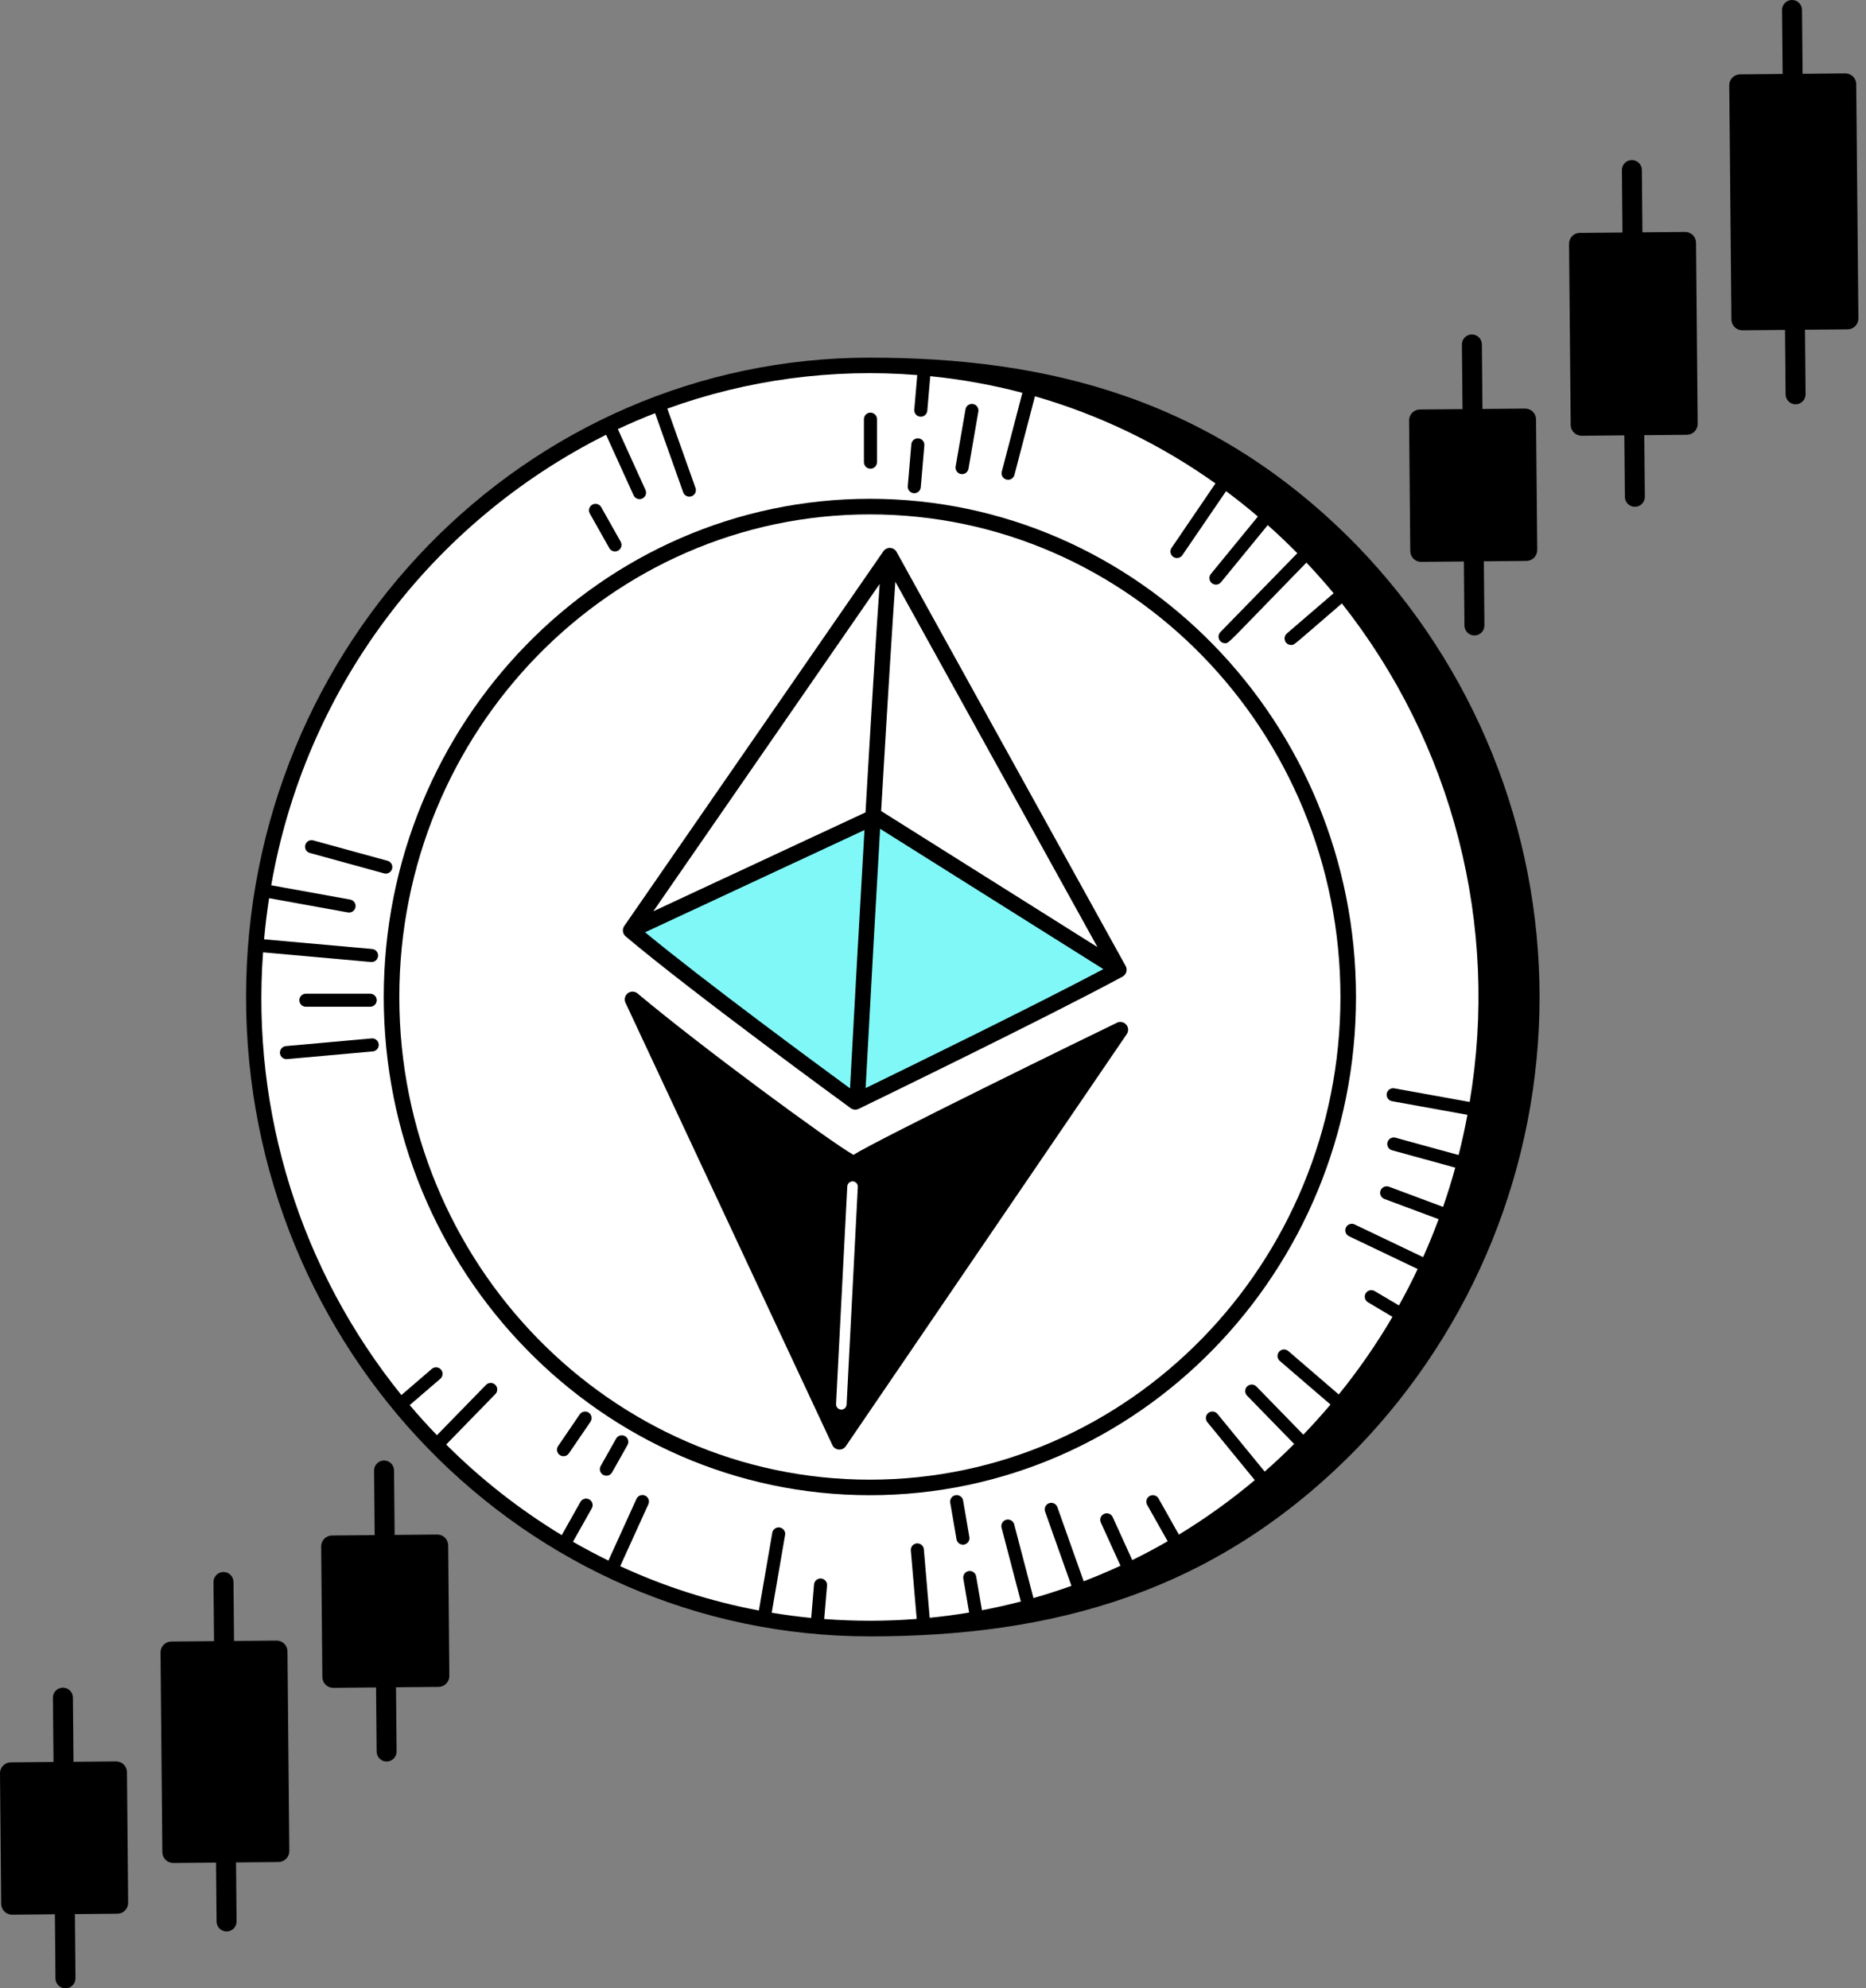 <svg width="152" height="162" viewBox="0 0 152 162" fill="none" xmlns="http://www.w3.org/2000/svg">
<rect x="0" y="0" width="152" height="162" fill="#808080" stroke="none"/>
<path d="M70.858 132.688C98.573 132.688 121.04 109.65 121.04 81.231C121.04 52.813 98.573 29.775 70.858 29.775C43.143 29.775 20.676 52.813 20.676 81.231C20.676 109.65 43.143 132.688 70.858 132.688Z" fill="white"/>
<path d="M70.858 121.821C49.022 121.821 31.259 103.612 31.259 81.23C31.259 58.848 49.022 40.639 70.858 40.639C92.695 40.639 110.457 58.848 110.457 81.23C110.457 103.612 92.694 121.821 70.858 121.821ZM70.858 41.909C49.722 41.909 32.527 59.549 32.527 81.23C32.527 102.91 49.722 120.556 70.858 120.556C91.995 120.556 109.189 102.915 109.189 81.234C109.189 59.553 91.995 41.909 70.858 41.909Z" fill="black"/>
<path d="M50.096 44.928C50.189 44.927 50.28 44.903 50.36 44.856C50.44 44.809 50.507 44.743 50.553 44.663C50.6 44.583 50.625 44.492 50.626 44.399C50.627 44.306 50.603 44.215 50.558 44.134L48.973 41.32C48.939 41.259 48.893 41.206 48.838 41.163C48.783 41.119 48.72 41.087 48.653 41.069C48.586 41.05 48.516 41.044 48.446 41.053C48.377 41.061 48.31 41.083 48.249 41.117C48.188 41.151 48.135 41.197 48.091 41.252C48.048 41.307 48.016 41.37 47.998 41.437C47.979 41.504 47.973 41.575 47.981 41.644C47.99 41.713 48.012 41.78 48.046 41.841L49.631 44.655C49.677 44.738 49.745 44.807 49.827 44.855C49.908 44.903 50.001 44.928 50.096 44.928Z" fill="black"/>
<path d="M31.611 70.145L25.556 68.482C25.488 68.457 25.414 68.447 25.341 68.453C25.268 68.458 25.197 68.478 25.133 68.511C25.068 68.545 25.011 68.592 24.965 68.649C24.919 68.706 24.885 68.771 24.866 68.842C24.846 68.912 24.841 68.986 24.852 69.058C24.862 69.131 24.887 69.2 24.925 69.262C24.964 69.325 25.015 69.378 25.075 69.42C25.134 69.462 25.202 69.491 25.274 69.505L31.329 71.169C31.46 71.193 31.595 71.167 31.708 71.096C31.821 71.025 31.903 70.915 31.938 70.787C31.974 70.658 31.96 70.521 31.9 70.403C31.839 70.284 31.736 70.192 31.612 70.145L31.611 70.145Z" fill="black"/>
<path d="M24.917 82.025H30.154C30.295 82.025 30.43 81.969 30.53 81.869C30.63 81.769 30.686 81.634 30.686 81.493C30.686 81.352 30.63 81.217 30.53 81.117C30.43 81.017 30.295 80.961 30.154 80.961H24.917C24.776 80.961 24.64 81.017 24.541 81.117C24.441 81.217 24.385 81.352 24.385 81.493C24.385 81.634 24.441 81.769 24.541 81.869C24.64 81.969 24.776 82.025 24.917 82.025Z" fill="black"/>
<path d="M30.279 84.603L23.286 85.231C23.217 85.237 23.149 85.258 23.087 85.29C23.025 85.322 22.971 85.366 22.926 85.42C22.881 85.474 22.847 85.536 22.826 85.602C22.805 85.669 22.798 85.739 22.804 85.809C22.81 85.878 22.83 85.945 22.863 86.007C22.895 86.069 22.939 86.124 22.993 86.169C23.046 86.214 23.108 86.248 23.175 86.268C23.241 86.289 23.311 86.297 23.381 86.291L30.374 85.663C30.513 85.648 30.64 85.58 30.729 85.472C30.818 85.365 30.861 85.226 30.849 85.087C30.836 84.948 30.77 84.819 30.663 84.728C30.557 84.638 30.419 84.593 30.28 84.603H30.279Z" fill="black"/>
<path d="M47.963 115.097C47.846 115.017 47.703 114.987 47.564 115.013C47.425 115.04 47.303 115.119 47.223 115.236L45.448 117.836C45.377 117.953 45.353 118.092 45.382 118.225C45.41 118.359 45.489 118.475 45.602 118.552C45.715 118.629 45.853 118.66 45.988 118.637C46.122 118.615 46.243 118.542 46.325 118.433L48.102 115.833C48.18 115.717 48.21 115.574 48.184 115.436C48.158 115.298 48.078 115.176 47.963 115.097Z" fill="black"/>
<path d="M50.912 117.008C50.789 116.938 50.644 116.921 50.508 116.959C50.373 116.996 50.258 117.087 50.188 117.21L48.924 119.454C48.859 119.577 48.845 119.719 48.885 119.852C48.924 119.984 49.013 120.097 49.134 120.164C49.254 120.233 49.397 120.251 49.531 120.216C49.664 120.181 49.779 120.094 49.85 119.976L51.114 117.732C51.183 117.609 51.201 117.464 51.163 117.327C51.125 117.192 51.035 117.077 50.912 117.008Z" fill="black"/>
<path d="M78.452 122.252C78.44 122.183 78.415 122.118 78.378 122.059C78.34 122 78.292 121.949 78.234 121.908C78.178 121.868 78.113 121.84 78.045 121.823C77.977 121.808 77.907 121.806 77.838 121.818C77.769 121.83 77.703 121.855 77.644 121.893C77.585 121.93 77.534 121.979 77.493 122.036C77.453 122.092 77.424 122.157 77.409 122.225C77.394 122.293 77.392 122.363 77.404 122.432L77.915 125.408C77.927 125.478 77.952 125.543 77.99 125.603C78.026 125.662 78.075 125.713 78.132 125.753C78.189 125.794 78.253 125.823 78.321 125.838C78.39 125.854 78.46 125.855 78.529 125.843C78.599 125.831 78.664 125.807 78.723 125.769C78.782 125.732 78.833 125.683 78.874 125.626C78.914 125.569 78.942 125.504 78.958 125.436C78.973 125.368 78.975 125.298 78.963 125.229L78.452 122.252Z" fill="black"/>
<path d="M79.26 32.916C79.191 32.904 79.121 32.906 79.052 32.921C78.984 32.937 78.92 32.965 78.863 33.006C78.806 33.046 78.757 33.097 78.721 33.156C78.683 33.215 78.658 33.281 78.647 33.35L77.844 38.008C77.832 38.077 77.834 38.147 77.849 38.215C77.865 38.283 77.893 38.348 77.934 38.405C77.974 38.462 78.025 38.511 78.084 38.548C78.142 38.586 78.208 38.611 78.277 38.623C78.346 38.635 78.417 38.633 78.485 38.617C78.553 38.602 78.618 38.573 78.675 38.532C78.732 38.492 78.78 38.441 78.817 38.382C78.855 38.322 78.879 38.257 78.891 38.188L79.694 33.53C79.706 33.461 79.704 33.391 79.689 33.322C79.673 33.254 79.644 33.19 79.604 33.133C79.564 33.076 79.513 33.027 79.453 32.99C79.394 32.953 79.329 32.928 79.26 32.916Z" fill="black"/>
<path d="M74.81 35.713C74.74 35.707 74.67 35.715 74.603 35.736C74.537 35.757 74.475 35.791 74.422 35.836C74.368 35.881 74.324 35.937 74.292 35.998C74.26 36.061 74.241 36.128 74.235 36.198L73.945 39.609C73.939 39.679 73.947 39.749 73.968 39.815C73.989 39.882 74.023 39.943 74.069 39.997C74.114 40.05 74.169 40.094 74.231 40.126C74.293 40.158 74.36 40.178 74.43 40.184C74.57 40.195 74.71 40.151 74.817 40.06C74.871 40.015 74.915 39.96 74.947 39.898C74.979 39.836 74.998 39.768 75.004 39.699L75.295 36.288C75.307 36.147 75.262 36.008 75.171 35.9C75.08 35.792 74.95 35.725 74.81 35.713Z" fill="black"/>
<path d="M70.905 33.619C70.764 33.619 70.629 33.675 70.529 33.775C70.429 33.875 70.373 34.01 70.373 34.151V37.655C70.373 37.796 70.429 37.932 70.529 38.032C70.629 38.131 70.764 38.187 70.905 38.187C71.046 38.187 71.182 38.131 71.281 38.032C71.381 37.932 71.437 37.796 71.437 37.655V34.151C71.437 34.081 71.424 34.012 71.397 33.948C71.37 33.883 71.331 33.824 71.281 33.775C71.232 33.726 71.173 33.686 71.109 33.66C71.044 33.633 70.975 33.619 70.905 33.619Z" fill="black"/>
<path d="M110.562 44.481C98.78 32.4 85.249 29.139 70.858 29.139C42.835 29.139 20.043 52.411 20.043 81.231C20.043 109.891 42.66 133.323 70.858 133.323C85.658 133.323 98.999 129.843 110.562 117.983C120.086 108.119 125.409 94.943 125.409 81.233C125.409 67.521 120.086 54.345 110.562 44.481ZM109.052 113.614L104.94 110.074C104.834 109.982 104.695 109.936 104.554 109.947C104.413 109.957 104.283 110.023 104.191 110.13C104.099 110.237 104.053 110.376 104.064 110.516C104.074 110.657 104.14 110.787 104.247 110.88L108.378 114.434C107.67 115.272 106.933 116.09 106.167 116.888L102.345 112.965C102.246 112.864 102.112 112.806 101.97 112.804C101.829 112.803 101.693 112.857 101.592 112.955C101.49 113.054 101.432 113.188 101.43 113.33C101.429 113.471 101.483 113.607 101.581 113.708L105.419 117.648C104.639 118.427 103.839 119.177 103.018 119.897L99.172 115.197C99.128 115.143 99.073 115.098 99.012 115.065C98.951 115.032 98.883 115.011 98.813 115.004C98.744 114.997 98.674 115.004 98.607 115.024C98.54 115.044 98.478 115.077 98.424 115.121C98.37 115.166 98.325 115.22 98.291 115.282C98.258 115.343 98.238 115.41 98.231 115.48C98.223 115.549 98.23 115.619 98.25 115.687C98.27 115.753 98.303 115.816 98.348 115.87L102.211 120.592C100.267 122.228 98.2 123.713 96.029 125.032L94.364 122.075C94.293 121.956 94.178 121.87 94.045 121.835C93.911 121.8 93.768 121.818 93.648 121.886C93.527 121.953 93.438 122.066 93.398 122.198C93.359 122.331 93.374 122.474 93.438 122.596L95.114 125.573C94.169 126.119 93.208 126.631 92.232 127.108L90.64 123.608C90.582 123.48 90.474 123.379 90.342 123.33C90.211 123.28 90.064 123.285 89.936 123.344C89.807 123.402 89.707 123.509 89.658 123.641C89.609 123.773 89.614 123.919 89.672 124.048L91.272 127.566C90.287 128.021 89.288 128.445 88.275 128.836L86.129 122.787C86.079 122.657 85.981 122.551 85.855 122.492C85.729 122.434 85.584 122.428 85.453 122.474C85.322 122.521 85.213 122.617 85.153 122.741C85.092 122.867 85.082 123.011 85.126 123.143L87.278 129.207C86.258 129.573 85.226 129.905 84.183 130.202L82.61 124.183C82.571 124.05 82.481 123.939 82.361 123.871C82.242 123.804 82.1 123.785 81.966 123.82C81.833 123.855 81.718 123.94 81.646 124.057C81.575 124.175 81.551 124.316 81.581 124.45L83.157 130.482C82.112 130.754 81.057 130.992 79.99 131.195L79.516 128.438C79.504 128.369 79.48 128.303 79.442 128.243C79.405 128.185 79.357 128.133 79.3 128.093C79.243 128.052 79.178 128.023 79.11 128.008C79.042 127.993 78.971 127.991 78.902 128.003C78.833 128.015 78.767 128.04 78.709 128.077C78.65 128.115 78.599 128.163 78.559 128.22C78.518 128.278 78.49 128.342 78.474 128.411C78.459 128.479 78.457 128.549 78.469 128.618L78.944 131.382C77.882 131.559 76.81 131.701 75.731 131.808L75.253 126.216C75.238 126.079 75.169 125.953 75.062 125.865C74.955 125.777 74.817 125.735 74.679 125.747C74.541 125.758 74.413 125.823 74.323 125.928C74.232 126.032 74.186 126.169 74.193 126.307L74.672 131.902C72.164 132.095 69.645 132.098 67.137 131.909L67.367 129.201C67.376 129.13 67.37 129.058 67.35 128.989C67.33 128.921 67.296 128.856 67.251 128.8C67.205 128.745 67.149 128.7 67.086 128.666C67.022 128.633 66.953 128.613 66.882 128.607C66.81 128.602 66.738 128.61 66.67 128.632C66.602 128.655 66.54 128.692 66.486 128.739C66.432 128.787 66.389 128.845 66.358 128.909C66.327 128.974 66.31 129.044 66.307 129.116L66.077 131.821C64.997 131.715 63.925 131.573 62.862 131.394L63.942 125.114C63.962 125.042 63.966 124.967 63.955 124.894C63.943 124.82 63.917 124.751 63.877 124.688C63.837 124.626 63.784 124.572 63.722 124.531C63.66 124.49 63.59 124.463 63.517 124.451C63.444 124.438 63.369 124.442 63.297 124.461C63.225 124.479 63.158 124.513 63.1 124.559C63.042 124.605 62.994 124.663 62.959 124.728C62.925 124.794 62.904 124.866 62.899 124.94L61.816 131.214C57.917 130.48 54.123 129.268 50.521 127.603L52.815 122.557C52.844 122.493 52.86 122.425 52.862 122.355C52.864 122.285 52.853 122.216 52.829 122.15C52.804 122.086 52.767 122.025 52.719 121.974C52.672 121.924 52.614 121.882 52.551 121.854C52.487 121.825 52.419 121.809 52.349 121.806C52.279 121.803 52.209 121.815 52.144 121.839C52.079 121.864 52.019 121.901 51.968 121.948C51.917 121.996 51.876 122.053 51.847 122.117L49.561 127.148C48.583 126.67 47.621 126.158 46.673 125.614L48.214 122.877C48.278 122.754 48.292 122.612 48.253 122.479C48.214 122.347 48.124 122.234 48.004 122.167C47.883 122.098 47.741 122.081 47.607 122.116C47.474 122.15 47.359 122.237 47.287 122.355L45.759 125.074C42.337 122.999 39.177 120.522 36.346 117.693L40.354 113.578C40.453 113.476 40.507 113.339 40.505 113.197C40.502 113.056 40.444 112.921 40.342 112.823C40.24 112.724 40.103 112.67 39.962 112.672C39.82 112.675 39.685 112.733 39.587 112.835L35.592 116.933C34.825 116.138 34.086 115.32 33.374 114.48L35.867 112.336C35.974 112.244 36.04 112.114 36.05 111.973C36.061 111.832 36.015 111.693 35.923 111.587C35.831 111.48 35.701 111.413 35.56 111.403C35.42 111.393 35.281 111.438 35.174 111.53L32.697 113.662C24.498 103.505 20.47 90.609 21.429 77.591L30.228 78.38C30.367 78.39 30.505 78.345 30.611 78.255C30.718 78.164 30.785 78.036 30.797 77.896C30.809 77.757 30.766 77.619 30.677 77.511C30.588 77.403 30.461 77.335 30.322 77.32L21.513 76.53C21.613 75.406 21.749 74.289 21.921 73.179L28.339 74.34C28.408 74.352 28.478 74.351 28.547 74.336C28.615 74.321 28.68 74.293 28.737 74.253C28.794 74.213 28.843 74.162 28.881 74.103C28.919 74.045 28.945 73.979 28.957 73.91C28.97 73.841 28.968 73.771 28.953 73.702C28.939 73.634 28.91 73.569 28.87 73.512C28.831 73.454 28.78 73.406 28.721 73.368C28.662 73.33 28.596 73.304 28.527 73.292L22.094 72.129C23.451 64.303 26.626 56.905 31.363 50.53C36.1 44.155 42.268 38.98 49.37 35.423L51.611 40.355C51.64 40.419 51.682 40.476 51.733 40.523C51.784 40.571 51.843 40.608 51.909 40.633C51.974 40.657 52.044 40.669 52.114 40.666C52.183 40.664 52.252 40.648 52.316 40.619C52.379 40.59 52.436 40.549 52.484 40.498C52.532 40.447 52.569 40.387 52.593 40.322C52.618 40.256 52.629 40.187 52.627 40.117C52.624 40.047 52.608 39.978 52.579 39.915L50.328 34.962C51.31 34.503 52.299 34.078 53.363 33.664L55.651 40.112C55.698 40.245 55.797 40.354 55.924 40.414C56.051 40.475 56.198 40.482 56.331 40.435C56.464 40.388 56.572 40.29 56.633 40.162C56.694 40.035 56.701 39.889 56.654 39.755L54.358 33.291C60.871 30.935 67.813 30.003 74.717 30.558L74.474 33.396C74.468 33.533 74.516 33.667 74.607 33.77C74.698 33.873 74.826 33.937 74.963 33.948C75.1 33.959 75.236 33.916 75.342 33.829C75.449 33.742 75.517 33.617 75.534 33.481L75.776 30.648C78.31 30.902 80.818 31.355 83.28 32.005L81.6 38.44C81.569 38.575 81.592 38.716 81.663 38.834C81.735 38.953 81.85 39.038 81.984 39.073C82.118 39.108 82.26 39.09 82.381 39.022C82.501 38.953 82.59 38.841 82.629 38.708L84.305 32.287C89.573 33.804 94.545 36.206 99.008 39.388L95.419 44.659C95.349 44.775 95.325 44.915 95.354 45.048C95.382 45.181 95.461 45.298 95.574 45.375C95.686 45.452 95.824 45.482 95.959 45.46C96.094 45.438 96.215 45.365 96.297 45.256L99.872 40.018C100.756 40.675 101.62 41.363 102.464 42.084L98.635 46.763C98.546 46.873 98.504 47.013 98.518 47.154C98.532 47.294 98.602 47.423 98.711 47.512C98.82 47.601 98.961 47.644 99.101 47.629C99.241 47.615 99.37 47.546 99.46 47.436L103.267 42.783C104.091 43.516 104.894 44.279 105.678 45.072L99.408 51.501C99.335 51.577 99.287 51.672 99.268 51.775C99.248 51.877 99.26 51.983 99.301 52.08C99.342 52.176 99.409 52.258 99.497 52.316C99.584 52.374 99.686 52.405 99.79 52.405C100.138 52.405 99.927 52.49 106.417 45.839C107.185 46.649 107.924 47.481 108.634 48.334L104.827 51.61C104.743 51.68 104.684 51.774 104.655 51.88C104.627 51.986 104.632 52.097 104.67 52.2C104.708 52.303 104.777 52.391 104.866 52.453C104.957 52.515 105.063 52.548 105.172 52.548C105.457 52.548 105.221 52.678 109.306 49.164C113.784 54.831 117.024 61.373 118.816 68.37C120.61 75.366 120.916 82.66 119.715 89.782L113.591 88.674C113.522 88.66 113.45 88.66 113.38 88.674C113.311 88.688 113.245 88.716 113.186 88.756C113.128 88.795 113.078 88.846 113.039 88.906C113.001 88.965 112.974 89.031 112.962 89.101C112.949 89.171 112.951 89.243 112.966 89.312C112.982 89.381 113.011 89.446 113.052 89.504C113.093 89.561 113.145 89.61 113.205 89.648C113.265 89.685 113.332 89.71 113.402 89.721L119.533 90.83C119.328 91.932 119.088 93.024 118.815 94.106L113.639 92.684C113.507 92.658 113.371 92.683 113.256 92.753C113.141 92.823 113.058 92.935 113.022 93.065C112.986 93.194 113.001 93.332 113.063 93.452C113.125 93.571 113.23 93.662 113.357 93.708L118.543 95.133C118.246 96.213 117.914 97.279 117.548 98.331L113.14 96.686C113.075 96.662 113.005 96.65 112.935 96.654C112.866 96.656 112.797 96.673 112.733 96.702C112.67 96.731 112.613 96.772 112.565 96.824C112.517 96.875 112.48 96.935 112.456 97.001C112.432 97.066 112.421 97.136 112.423 97.206C112.426 97.276 112.442 97.345 112.472 97.408C112.501 97.472 112.542 97.529 112.594 97.576C112.645 97.624 112.705 97.661 112.77 97.685L117.188 99.333C116.8 100.379 116.379 101.41 115.924 102.427L110.358 99.767C110.295 99.735 110.226 99.715 110.154 99.709C110.083 99.704 110.013 99.713 109.944 99.736C109.877 99.759 109.815 99.795 109.762 99.841C109.708 99.888 109.665 99.946 109.634 100.01C109.603 100.074 109.586 100.144 109.583 100.215C109.579 100.287 109.59 100.357 109.614 100.424C109.639 100.491 109.677 100.553 109.726 100.604C109.775 100.656 109.833 100.698 109.898 100.727L115.479 103.394C115.003 104.399 114.495 105.387 113.954 106.36L111.96 105.18C111.839 105.113 111.697 105.096 111.564 105.133C111.431 105.17 111.316 105.256 111.246 105.375C111.176 105.494 111.154 105.635 111.187 105.77C111.218 105.904 111.302 106.021 111.418 106.095L113.428 107.289C112.131 109.504 110.668 111.619 109.052 113.614Z" fill="black"/>
<path d="M91.139 79.007L72.48 45.272L51.373 75.8C56.811 80.405 69.991 89.629 69.991 89.629C69.991 89.629 84.806 82.436 91.139 79.007Z" fill="white"/>
<path d="M90.914 83.362C89.294 84.136 71.459 92.855 69.52 94.091C67.654 93.04 57.135 85.308 51.931 80.939C51.82 80.847 51.682 80.796 51.538 80.793C51.394 80.79 51.253 80.837 51.139 80.924C51.025 81.012 50.944 81.136 50.91 81.276C50.875 81.416 50.889 81.563 50.949 81.694L67.804 117.74C67.851 117.842 67.925 117.928 68.017 117.992C68.109 118.055 68.216 118.093 68.327 118.102C68.439 118.111 68.55 118.09 68.651 118.041C68.752 117.993 68.838 117.919 68.9 117.826L91.754 84.296C91.849 84.178 91.899 84.031 91.895 83.88C91.891 83.729 91.833 83.584 91.732 83.472C91.63 83.36 91.493 83.287 91.343 83.267C91.193 83.246 91.041 83.281 90.914 83.362Z" fill="black"/>
<path d="M91.139 79.007L70.966 66.818L51.373 75.803C56.811 80.408 69.991 89.632 69.991 89.632C69.991 89.632 84.806 82.436 91.139 79.007Z" fill="#81F8F8"/>
<path d="M91.693 78.704L73.034 44.968C72.982 44.873 72.907 44.794 72.815 44.737C72.724 44.68 72.619 44.647 72.511 44.641C72.404 44.636 72.296 44.658 72.2 44.706C72.103 44.753 72.02 44.825 71.958 44.913L50.851 75.445C50.761 75.575 50.723 75.733 50.744 75.89C50.764 76.046 50.843 76.189 50.963 76.29C56.358 80.854 69.162 90.19 69.291 90.285C69.384 90.352 69.493 90.392 69.607 90.403C69.721 90.414 69.836 90.394 69.94 90.346C70.091 90.273 85.166 82.966 91.44 79.569C91.513 79.529 91.578 79.475 91.631 79.41C91.683 79.345 91.722 79.27 91.746 79.189C91.77 79.109 91.777 79.025 91.769 78.942C91.759 78.859 91.734 78.778 91.693 78.704ZM72.933 47.397L89.396 77.164L71.776 66.079C72.275 57.537 72.706 50.642 72.933 47.397ZM70.502 66.189L53.221 74.244L71.657 47.575C71.388 51.259 70.949 58.475 70.502 66.189ZM69.24 88.674C66.501 86.667 57.387 79.952 52.548 75.958L70.418 67.627C69.972 75.332 69.528 83.338 69.24 88.674ZM71.692 67.526L89.876 78.96C84.301 81.918 73.93 86.987 70.511 88.651C70.906 81.305 71.317 73.996 71.692 67.528V67.526Z" fill="black"/>
<path d="M68.101 114.408L69.017 96.66C69.025 96.546 69.076 96.44 69.161 96.364C69.245 96.288 69.356 96.248 69.47 96.252C69.526 96.255 69.582 96.269 69.633 96.292C69.684 96.317 69.73 96.351 69.768 96.393C69.806 96.435 69.835 96.484 69.853 96.538C69.872 96.591 69.88 96.648 69.876 96.704L68.962 114.451C68.953 114.562 68.9 114.665 68.816 114.738C68.732 114.812 68.623 114.849 68.511 114.844C68.4 114.838 68.295 114.789 68.218 114.708C68.142 114.627 68.1 114.52 68.101 114.408Z" fill="white"/>
<path d="M9.449 143.508L5.986 143.539L5.939 138.308C5.937 138.092 5.849 137.885 5.695 137.734C5.541 137.583 5.333 137.498 5.117 137.5C4.901 137.503 4.695 137.59 4.543 137.744C4.392 137.898 4.308 138.106 4.31 138.322L4.358 143.555L0.878 143.586C0.761 143.587 0.646 143.611 0.539 143.656C0.432 143.702 0.335 143.768 0.253 143.851C0.172 143.934 0.107 144.032 0.064 144.14C0.021 144.248 -0.001 144.364 4.66233e-05 144.48L0.096 155.121C0.099 155.356 0.194 155.58 0.362 155.745C0.529 155.909 0.755 156.001 0.99 155.999L4.471 155.967L4.519 161.193C4.521 161.409 4.608 161.615 4.763 161.767C4.917 161.918 5.125 162.002 5.34 162C5.556 161.998 5.763 161.91 5.914 161.757C6.066 161.602 6.15 161.394 6.148 161.178L6.1 155.953L9.561 155.921C9.796 155.919 10.02 155.823 10.185 155.656C10.349 155.488 10.441 155.262 10.439 155.028L10.342 144.386C10.341 144.27 10.317 144.155 10.272 144.047C10.226 143.94 10.16 143.844 10.077 143.762C9.994 143.68 9.896 143.616 9.788 143.573C9.68 143.529 9.565 143.507 9.449 143.508Z" fill="black"/>
<path d="M22.526 133.665L19.063 133.696L19.019 128.885C19.017 128.669 18.929 128.463 18.775 128.311C18.621 128.16 18.413 128.076 18.197 128.078C17.981 128.081 17.774 128.169 17.623 128.323C17.472 128.477 17.388 128.685 17.39 128.901L17.435 133.711L13.954 133.742C13.719 133.745 13.495 133.839 13.33 134.007C13.165 134.175 13.074 134.401 13.076 134.636L13.224 150.907C13.226 151.142 13.321 151.366 13.489 151.531C13.656 151.695 13.883 151.786 14.117 151.785L17.598 151.753L17.642 156.559C17.644 156.775 17.732 156.981 17.886 157.132C18.04 157.284 18.248 157.368 18.464 157.365C18.68 157.363 18.887 157.276 19.038 157.121C19.189 156.967 19.273 156.759 19.271 156.543L19.227 151.739L22.689 151.707C22.805 151.706 22.92 151.682 23.027 151.636C23.134 151.591 23.231 151.526 23.313 151.442C23.394 151.359 23.459 151.261 23.502 151.153C23.546 151.045 23.568 150.929 23.567 150.813L23.417 134.54C23.414 134.306 23.319 134.082 23.152 133.919C22.985 133.754 22.76 133.663 22.526 133.665Z" fill="black"/>
<path d="M36.507 125.903C36.506 125.786 36.481 125.672 36.436 125.565C36.39 125.457 36.324 125.36 36.241 125.279C36.158 125.197 36.059 125.133 35.951 125.09C35.843 125.046 35.728 125.025 35.611 125.026L32.146 125.056L32.098 119.826C32.1 119.717 32.081 119.609 32.041 119.508C32.001 119.407 31.941 119.314 31.864 119.236C31.788 119.159 31.696 119.097 31.596 119.056C31.495 119.015 31.387 118.993 31.278 118.994C31.169 118.995 31.061 119.018 30.961 119.062C30.861 119.105 30.771 119.167 30.696 119.247C30.62 119.325 30.562 119.419 30.523 119.52C30.485 119.623 30.467 119.731 30.472 119.84L30.52 125.072L27.039 125.103C26.805 125.106 26.58 125.201 26.416 125.369C26.251 125.537 26.16 125.762 26.162 125.997L26.258 136.639C26.261 136.873 26.356 137.097 26.524 137.262C26.691 137.426 26.917 137.518 27.152 137.516L30.633 137.484L30.68 142.712C30.682 142.928 30.769 143.134 30.923 143.285C31.077 143.436 31.285 143.52 31.501 143.518C31.716 143.516 31.922 143.429 32.074 143.275C32.225 143.121 32.309 142.913 32.307 142.697L32.259 137.47L35.724 137.438C35.959 137.436 36.183 137.34 36.348 137.173C36.512 137.005 36.603 136.779 36.601 136.545L36.507 125.903Z" fill="black"/>
<path d="M124.23 33.288L120.758 33.319L120.71 28.081C120.713 27.972 120.693 27.863 120.652 27.762C120.612 27.661 120.552 27.569 120.475 27.491C120.399 27.414 120.307 27.353 120.206 27.311C120.106 27.27 119.997 27.249 119.889 27.25C119.78 27.251 119.672 27.274 119.573 27.318C119.472 27.361 119.382 27.424 119.307 27.503C119.232 27.582 119.174 27.675 119.135 27.777C119.097 27.879 119.08 27.988 119.084 28.097L119.132 33.334L115.659 33.365C115.424 33.367 115.2 33.462 115.035 33.629C114.871 33.797 114.779 34.023 114.781 34.257L114.877 44.899C114.878 45.015 114.902 45.13 114.947 45.237C114.993 45.345 115.058 45.442 115.141 45.524C115.224 45.605 115.323 45.67 115.43 45.713C115.538 45.757 115.653 45.779 115.77 45.778L119.244 45.747L119.291 50.968C119.294 51.184 119.382 51.39 119.535 51.541C119.612 51.616 119.702 51.675 119.801 51.715C119.9 51.755 120.007 51.775 120.113 51.773C120.22 51.772 120.326 51.75 120.424 51.708C120.523 51.666 120.611 51.605 120.686 51.529C120.761 51.453 120.819 51.363 120.859 51.263C120.9 51.164 120.919 51.058 120.918 50.951L120.871 45.732L124.341 45.7C124.457 45.699 124.572 45.675 124.68 45.63C124.787 45.584 124.884 45.518 124.966 45.435C125.047 45.352 125.111 45.254 125.155 45.146C125.198 45.038 125.22 44.923 125.22 44.806L125.122 34.165C125.12 33.93 125.025 33.706 124.857 33.541C124.69 33.377 124.464 33.286 124.23 33.288Z" fill="black"/>
<path d="M137.26 18.895L133.789 18.926L133.743 13.873C133.745 13.764 133.726 13.655 133.686 13.554C133.646 13.453 133.585 13.361 133.508 13.283C133.432 13.206 133.34 13.144 133.24 13.103C133.139 13.061 133.032 13.04 132.922 13.041C132.813 13.042 132.706 13.065 132.606 13.108C132.505 13.152 132.416 13.215 132.34 13.293C132.265 13.373 132.207 13.466 132.169 13.568C132.13 13.67 132.112 13.778 132.117 13.887L132.163 18.941L128.689 18.972C128.454 18.974 128.23 19.07 128.065 19.237C127.901 19.405 127.809 19.631 127.811 19.866L127.945 34.625C127.947 34.86 128.043 35.084 128.21 35.249C128.378 35.414 128.604 35.505 128.839 35.503L132.314 35.471L132.36 40.51C132.368 40.721 132.459 40.921 132.611 41.067C132.765 41.212 132.969 41.293 133.18 41.291C133.391 41.289 133.594 41.205 133.744 41.057C133.895 40.908 133.982 40.707 133.986 40.496L133.94 35.457L137.411 35.425C137.645 35.423 137.87 35.328 138.034 35.16C138.198 34.992 138.29 34.766 138.288 34.532L138.154 19.772C138.153 19.656 138.129 19.541 138.083 19.434C138.038 19.326 137.972 19.23 137.889 19.148C137.805 19.067 137.707 19.002 137.599 18.959C137.492 18.915 137.376 18.893 137.26 18.895Z" fill="black"/>
<path d="M151.204 6.857C151.203 6.74 151.179 6.626 151.133 6.518C151.088 6.411 151.021 6.314 150.939 6.233C150.855 6.151 150.757 6.087 150.649 6.044C150.541 6 150.425 5.978 150.309 5.979L146.835 6.011L146.787 0.781C146.778 0.57 146.688 0.37 146.535 0.224C146.382 0.079 146.178 -0.002 145.966 3.23755e-05C145.755 0.002 145.553 0.086 145.403 0.234C145.252 0.383 145.166 0.584 145.16 0.795L145.209 6.025L141.738 6.057C141.622 6.058 141.507 6.082 141.4 6.128C141.293 6.173 141.196 6.239 141.114 6.323C141.033 6.406 140.968 6.504 140.925 6.612C140.881 6.72 140.86 6.835 140.861 6.952L141.038 26.034C141.039 26.15 141.063 26.265 141.109 26.372C141.154 26.479 141.221 26.576 141.303 26.658C141.387 26.739 141.485 26.803 141.593 26.847C141.701 26.89 141.817 26.912 141.933 26.911L145.403 26.88L145.451 32.109C145.449 32.218 145.468 32.327 145.508 32.428C145.548 32.529 145.609 32.621 145.686 32.699C145.762 32.777 145.854 32.838 145.954 32.88C146.055 32.921 146.163 32.942 146.272 32.941C146.381 32.94 146.488 32.917 146.589 32.874C146.689 32.831 146.779 32.767 146.854 32.688C146.929 32.61 146.987 32.517 147.025 32.414C147.065 32.313 147.082 32.204 147.077 32.095L147.029 26.865L150.504 26.834C150.738 26.831 150.963 26.736 151.127 26.568C151.292 26.401 151.383 26.175 151.381 25.94L151.204 6.857Z" fill="black"/>
</svg>
